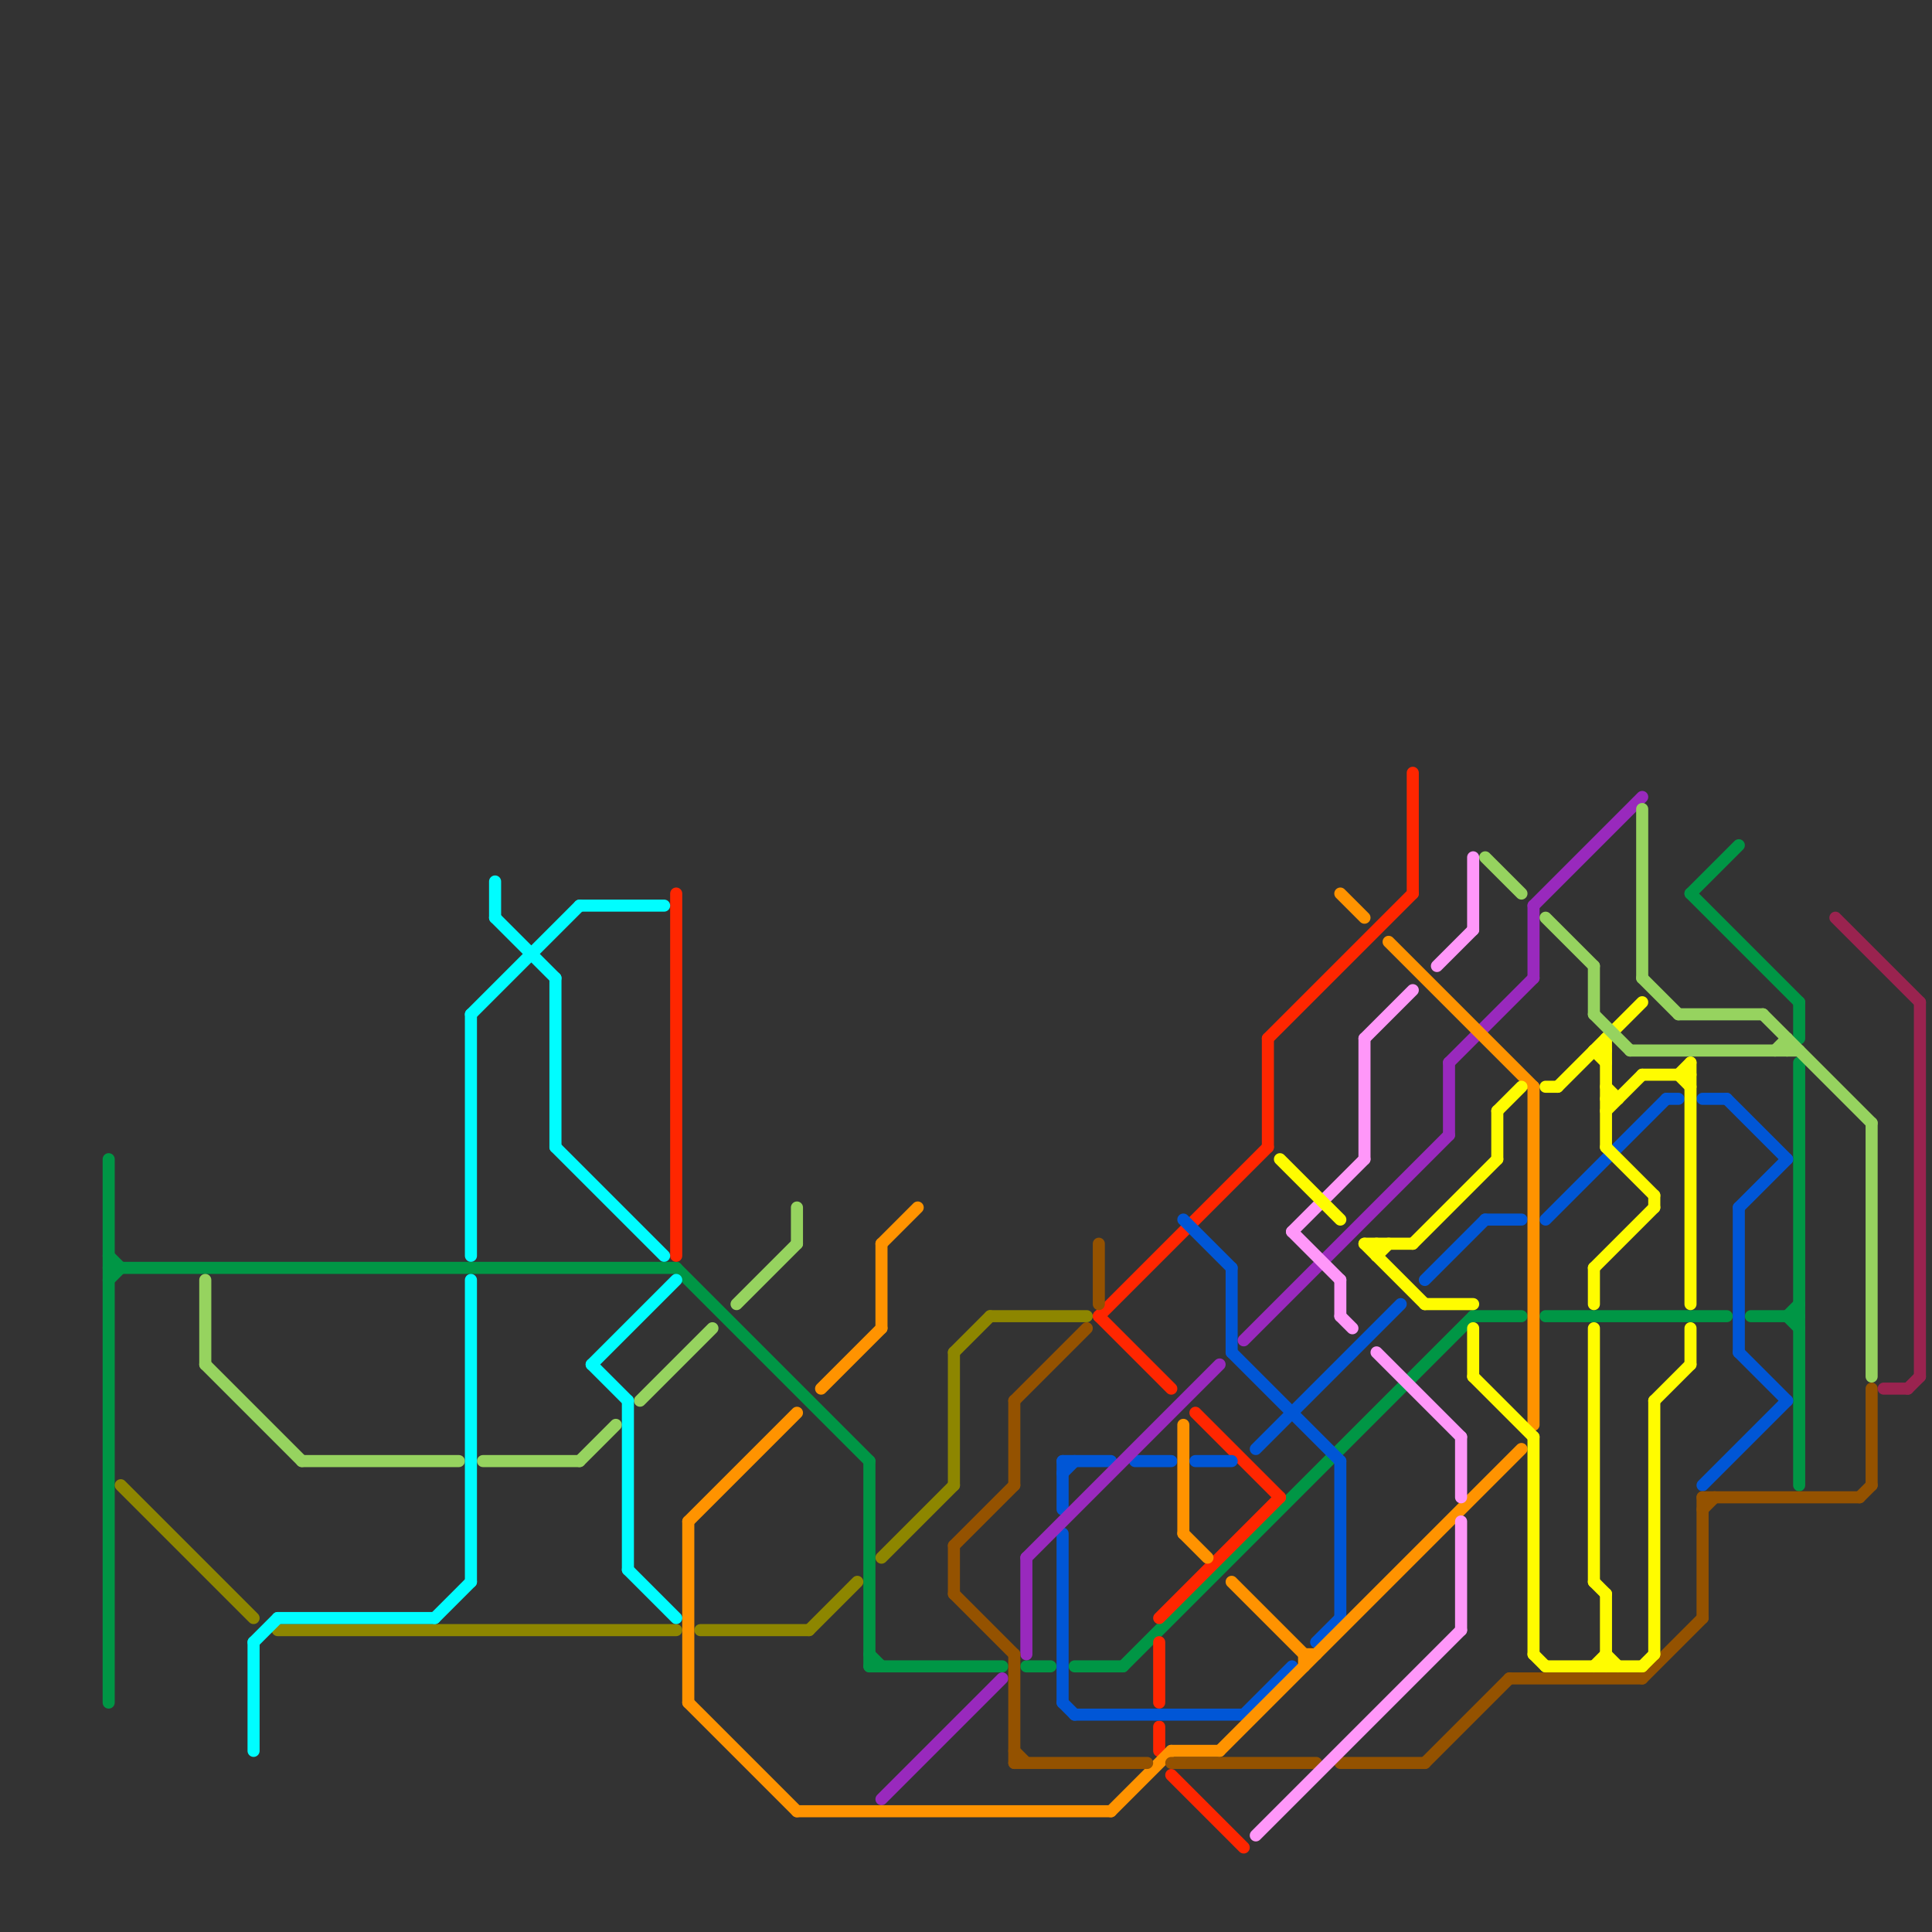 
<svg version="1.1" xmlns="http://www.w3.org/2000/svg" viewBox="0 0 160 160">
<rect x="0" y="0" width="160" height="160" fill="#333333" stroke="none"/>
<style>line { stroke-width: 1; fill: none; stroke-linecap: round; stroke-linejoin: round; } .c0 { stroke: #009645 } .c1 { stroke: #8d8600 } .c2 { stroke: #ff2600 } .c3 { stroke: #0056d6 } .c4 { stroke: #9929bd } .c5 { stroke: #ff9300 } .c6 { stroke: #945200 } .c7 { stroke: #ff97f9 } .c8 { stroke: #fffc00 } .c9 { stroke: #96d35f } .c10 { stroke: #9a234f } .c11 { stroke: #00fdff }</style><line class="c0" x1="149" y1="83" x2="149" y2="86"/><line class="c0" x1="140" y1="74" x2="149" y2="83"/><line class="c0" x1="9" y1="106" x2="10" y2="105"/><line class="c0" x1="72" y1="121" x2="72" y2="138"/><line class="c0" x1="122" y1="109" x2="126" y2="109"/><line class="c0" x1="72" y1="138" x2="83" y2="138"/><line class="c0" x1="85" y1="138" x2="87" y2="138"/><line class="c0" x1="72" y1="137" x2="73" y2="138"/><line class="c0" x1="9" y1="105" x2="56" y2="105"/><line class="c0" x1="148" y1="109" x2="149" y2="108"/><line class="c0" x1="128" y1="109" x2="143" y2="109"/><line class="c0" x1="140" y1="74" x2="144" y2="70"/><line class="c0" x1="9" y1="96" x2="9" y2="141"/><line class="c0" x1="149" y1="88" x2="149" y2="123"/><line class="c0" x1="9" y1="104" x2="10" y2="105"/><line class="c0" x1="89" y1="138" x2="93" y2="138"/><line class="c0" x1="148" y1="109" x2="149" y2="110"/><line class="c0" x1="93" y1="138" x2="122" y2="109"/><line class="c0" x1="145" y1="109" x2="149" y2="109"/><line class="c0" x1="56" y1="105" x2="72" y2="121"/><line class="c1" x1="58" y1="135" x2="67" y2="135"/><line class="c1" x1="79" y1="112" x2="79" y2="123"/><line class="c1" x1="67" y1="135" x2="71" y2="131"/><line class="c1" x1="79" y1="112" x2="82" y2="109"/><line class="c1" x1="23" y1="135" x2="56" y2="135"/><line class="c1" x1="73" y1="129" x2="79" y2="123"/><line class="c1" x1="82" y1="109" x2="90" y2="109"/><line class="c1" x1="10" y1="123" x2="21" y2="134"/><line class="c2" x1="56" y1="74" x2="56" y2="104"/><line class="c2" x1="105" y1="86" x2="105" y2="95"/><line class="c2" x1="117" y1="64" x2="117" y2="74"/><line class="c2" x1="96" y1="143" x2="96" y2="145"/><line class="c2" x1="96" y1="136" x2="96" y2="141"/><line class="c2" x1="91" y1="109" x2="105" y2="95"/><line class="c2" x1="96" y1="134" x2="106" y2="124"/><line class="c2" x1="97" y1="147" x2="103" y2="153"/><line class="c2" x1="105" y1="86" x2="117" y2="74"/><line class="c2" x1="91" y1="109" x2="97" y2="115"/><line class="c2" x1="99" y1="117" x2="106" y2="124"/><line class="c3" x1="94" y1="121" x2="97" y2="121"/><line class="c3" x1="123" y1="101" x2="126" y2="101"/><line class="c3" x1="88" y1="127" x2="88" y2="141"/><line class="c3" x1="99" y1="121" x2="102" y2="121"/><line class="c3" x1="98" y1="101" x2="102" y2="105"/><line class="c3" x1="144" y1="100" x2="144" y2="112"/><line class="c3" x1="138" y1="91" x2="139" y2="91"/><line class="c3" x1="89" y1="142" x2="103" y2="142"/><line class="c3" x1="144" y1="112" x2="148" y2="116"/><line class="c3" x1="128" y1="101" x2="138" y2="91"/><line class="c3" x1="104" y1="120" x2="116" y2="108"/><line class="c3" x1="88" y1="121" x2="92" y2="121"/><line class="c3" x1="111" y1="121" x2="111" y2="134"/><line class="c3" x1="141" y1="91" x2="143" y2="91"/><line class="c3" x1="102" y1="105" x2="102" y2="112"/><line class="c3" x1="109" y1="136" x2="111" y2="134"/><line class="c3" x1="88" y1="141" x2="89" y2="142"/><line class="c3" x1="143" y1="91" x2="148" y2="96"/><line class="c3" x1="144" y1="100" x2="148" y2="96"/><line class="c3" x1="118" y1="106" x2="123" y2="101"/><line class="c3" x1="102" y1="112" x2="111" y2="121"/><line class="c3" x1="88" y1="121" x2="88" y2="125"/><line class="c3" x1="103" y1="142" x2="107" y2="138"/><line class="c3" x1="88" y1="122" x2="89" y2="121"/><line class="c3" x1="141" y1="123" x2="148" y2="116"/><line class="c4" x1="73" y1="149" x2="83" y2="139"/><line class="c4" x1="120" y1="88" x2="127" y2="81"/><line class="c4" x1="103" y1="111" x2="120" y2="94"/><line class="c4" x1="85" y1="129" x2="101" y2="113"/><line class="c4" x1="127" y1="75" x2="136" y2="66"/><line class="c4" x1="120" y1="88" x2="120" y2="94"/><line class="c4" x1="127" y1="75" x2="127" y2="81"/><line class="c4" x1="85" y1="129" x2="85" y2="137"/><line class="c5" x1="111" y1="74" x2="113" y2="76"/><line class="c5" x1="98" y1="118" x2="98" y2="127"/><line class="c5" x1="108" y1="137" x2="109" y2="137"/><line class="c5" x1="57" y1="126" x2="66" y2="117"/><line class="c5" x1="73" y1="103" x2="76" y2="100"/><line class="c5" x1="92" y1="150" x2="97" y2="145"/><line class="c5" x1="102" y1="131" x2="108" y2="137"/><line class="c5" x1="115" y1="78" x2="127" y2="90"/><line class="c5" x1="97" y1="145" x2="101" y2="145"/><line class="c5" x1="66" y1="150" x2="92" y2="150"/><line class="c5" x1="73" y1="103" x2="73" y2="110"/><line class="c5" x1="98" y1="127" x2="100" y2="129"/><line class="c5" x1="57" y1="141" x2="66" y2="150"/><line class="c5" x1="127" y1="90" x2="127" y2="118"/><line class="c5" x1="68" y1="115" x2="73" y2="110"/><line class="c5" x1="108" y1="137" x2="108" y2="138"/><line class="c5" x1="57" y1="126" x2="57" y2="141"/><line class="c5" x1="101" y1="145" x2="126" y2="120"/><line class="c6" x1="84" y1="145" x2="85" y2="146"/><line class="c6" x1="136" y1="139" x2="141" y2="134"/><line class="c6" x1="118" y1="146" x2="125" y2="139"/><line class="c6" x1="79" y1="132" x2="84" y2="137"/><line class="c6" x1="141" y1="124" x2="154" y2="124"/><line class="c6" x1="84" y1="137" x2="84" y2="146"/><line class="c6" x1="141" y1="125" x2="142" y2="124"/><line class="c6" x1="154" y1="124" x2="155" y2="123"/><line class="c6" x1="79" y1="128" x2="79" y2="132"/><line class="c6" x1="84" y1="116" x2="84" y2="123"/><line class="c6" x1="91" y1="103" x2="91" y2="108"/><line class="c6" x1="84" y1="146" x2="95" y2="146"/><line class="c6" x1="111" y1="146" x2="118" y2="146"/><line class="c6" x1="97" y1="146" x2="109" y2="146"/><line class="c6" x1="125" y1="139" x2="136" y2="139"/><line class="c6" x1="141" y1="124" x2="141" y2="134"/><line class="c6" x1="155" y1="115" x2="155" y2="123"/><line class="c6" x1="84" y1="116" x2="90" y2="110"/><line class="c6" x1="79" y1="128" x2="84" y2="123"/><line class="c7" x1="111" y1="106" x2="111" y2="109"/><line class="c7" x1="119" y1="80" x2="122" y2="77"/><line class="c7" x1="114" y1="112" x2="121" y2="119"/><line class="c7" x1="104" y1="152" x2="121" y2="135"/><line class="c7" x1="121" y1="119" x2="121" y2="124"/><line class="c7" x1="122" y1="71" x2="122" y2="77"/><line class="c7" x1="121" y1="126" x2="121" y2="135"/><line class="c7" x1="113" y1="86" x2="113" y2="96"/><line class="c7" x1="107" y1="102" x2="111" y2="106"/><line class="c7" x1="111" y1="109" x2="112" y2="110"/><line class="c7" x1="113" y1="86" x2="117" y2="82"/><line class="c7" x1="107" y1="102" x2="113" y2="96"/><line class="c8" x1="127" y1="137" x2="128" y2="138"/><line class="c8" x1="132" y1="87" x2="133" y2="87"/><line class="c8" x1="113" y1="103" x2="117" y2="103"/><line class="c8" x1="122" y1="114" x2="127" y2="119"/><line class="c8" x1="113" y1="103" x2="118" y2="108"/><line class="c8" x1="139" y1="89" x2="140" y2="90"/><line class="c8" x1="122" y1="110" x2="122" y2="114"/><line class="c8" x1="133" y1="91" x2="134" y2="91"/><line class="c8" x1="124" y1="92" x2="124" y2="96"/><line class="c8" x1="124" y1="92" x2="126" y2="90"/><line class="c8" x1="137" y1="116" x2="137" y2="137"/><line class="c8" x1="129" y1="90" x2="136" y2="83"/><line class="c8" x1="132" y1="105" x2="137" y2="100"/><line class="c8" x1="128" y1="90" x2="129" y2="90"/><line class="c8" x1="133" y1="90" x2="134" y2="91"/><line class="c8" x1="136" y1="89" x2="140" y2="89"/><line class="c8" x1="117" y1="103" x2="124" y2="96"/><line class="c8" x1="106" y1="96" x2="111" y2="101"/><line class="c8" x1="132" y1="138" x2="133" y2="137"/><line class="c8" x1="140" y1="110" x2="140" y2="113"/><line class="c8" x1="127" y1="119" x2="127" y2="137"/><line class="c8" x1="132" y1="131" x2="133" y2="132"/><line class="c8" x1="114" y1="103" x2="114" y2="104"/><line class="c8" x1="133" y1="92" x2="136" y2="89"/><line class="c8" x1="140" y1="88" x2="140" y2="108"/><line class="c8" x1="132" y1="87" x2="133" y2="88"/><line class="c8" x1="139" y1="89" x2="140" y2="88"/><line class="c8" x1="133" y1="95" x2="137" y2="99"/><line class="c8" x1="137" y1="99" x2="137" y2="100"/><line class="c8" x1="136" y1="138" x2="137" y2="137"/><line class="c8" x1="137" y1="116" x2="140" y2="113"/><line class="c8" x1="133" y1="86" x2="133" y2="95"/><line class="c8" x1="118" y1="108" x2="122" y2="108"/><line class="c8" x1="133" y1="132" x2="133" y2="138"/><line class="c8" x1="132" y1="105" x2="132" y2="108"/><line class="c8" x1="132" y1="110" x2="132" y2="131"/><line class="c8" x1="128" y1="138" x2="136" y2="138"/><line class="c8" x1="133" y1="137" x2="134" y2="138"/><line class="c8" x1="114" y1="104" x2="115" y2="103"/><line class="c9" x1="148" y1="86" x2="148" y2="87"/><line class="c9" x1="132" y1="84" x2="135" y2="87"/><line class="c9" x1="135" y1="87" x2="149" y2="87"/><line class="c9" x1="136" y1="81" x2="139" y2="84"/><line class="c9" x1="146" y1="84" x2="155" y2="93"/><line class="c9" x1="53" y1="116" x2="59" y2="110"/><line class="c9" x1="123" y1="71" x2="126" y2="74"/><line class="c9" x1="66" y1="100" x2="66" y2="103"/><line class="c9" x1="48" y1="121" x2="51" y2="118"/><line class="c9" x1="136" y1="67" x2="136" y2="81"/><line class="c9" x1="61" y1="108" x2="66" y2="103"/><line class="c9" x1="128" y1="76" x2="132" y2="80"/><line class="c9" x1="155" y1="93" x2="155" y2="114"/><line class="c9" x1="139" y1="84" x2="146" y2="84"/><line class="c9" x1="132" y1="80" x2="132" y2="84"/><line class="c9" x1="17" y1="113" x2="25" y2="121"/><line class="c9" x1="40" y1="121" x2="48" y2="121"/><line class="c9" x1="17" y1="106" x2="17" y2="113"/><line class="c9" x1="25" y1="121" x2="38" y2="121"/><line class="c9" x1="147" y1="87" x2="148" y2="86"/><line class="c10" x1="152" y1="76" x2="159" y2="83"/><line class="c10" x1="156" y1="115" x2="158" y2="115"/><line class="c10" x1="159" y1="83" x2="159" y2="114"/><line class="c10" x1="158" y1="115" x2="159" y2="114"/><line class="c11" x1="52" y1="116" x2="52" y2="130"/><line class="c11" x1="39" y1="106" x2="39" y2="131"/><line class="c11" x1="21" y1="136" x2="21" y2="145"/><line class="c11" x1="41" y1="76" x2="46" y2="81"/><line class="c11" x1="52" y1="130" x2="56" y2="134"/><line class="c11" x1="41" y1="73" x2="41" y2="76"/><line class="c11" x1="39" y1="84" x2="48" y2="75"/><line class="c11" x1="49" y1="113" x2="56" y2="106"/><line class="c11" x1="36" y1="134" x2="39" y2="131"/><line class="c11" x1="49" y1="113" x2="52" y2="116"/><line class="c11" x1="39" y1="84" x2="39" y2="104"/><line class="c11" x1="46" y1="81" x2="46" y2="95"/><line class="c11" x1="46" y1="95" x2="55" y2="104"/><line class="c11" x1="23" y1="134" x2="36" y2="134"/><line class="c11" x1="48" y1="75" x2="55" y2="75"/><line class="c11" x1="21" y1="136" x2="23" y2="134"/>


</svg>

